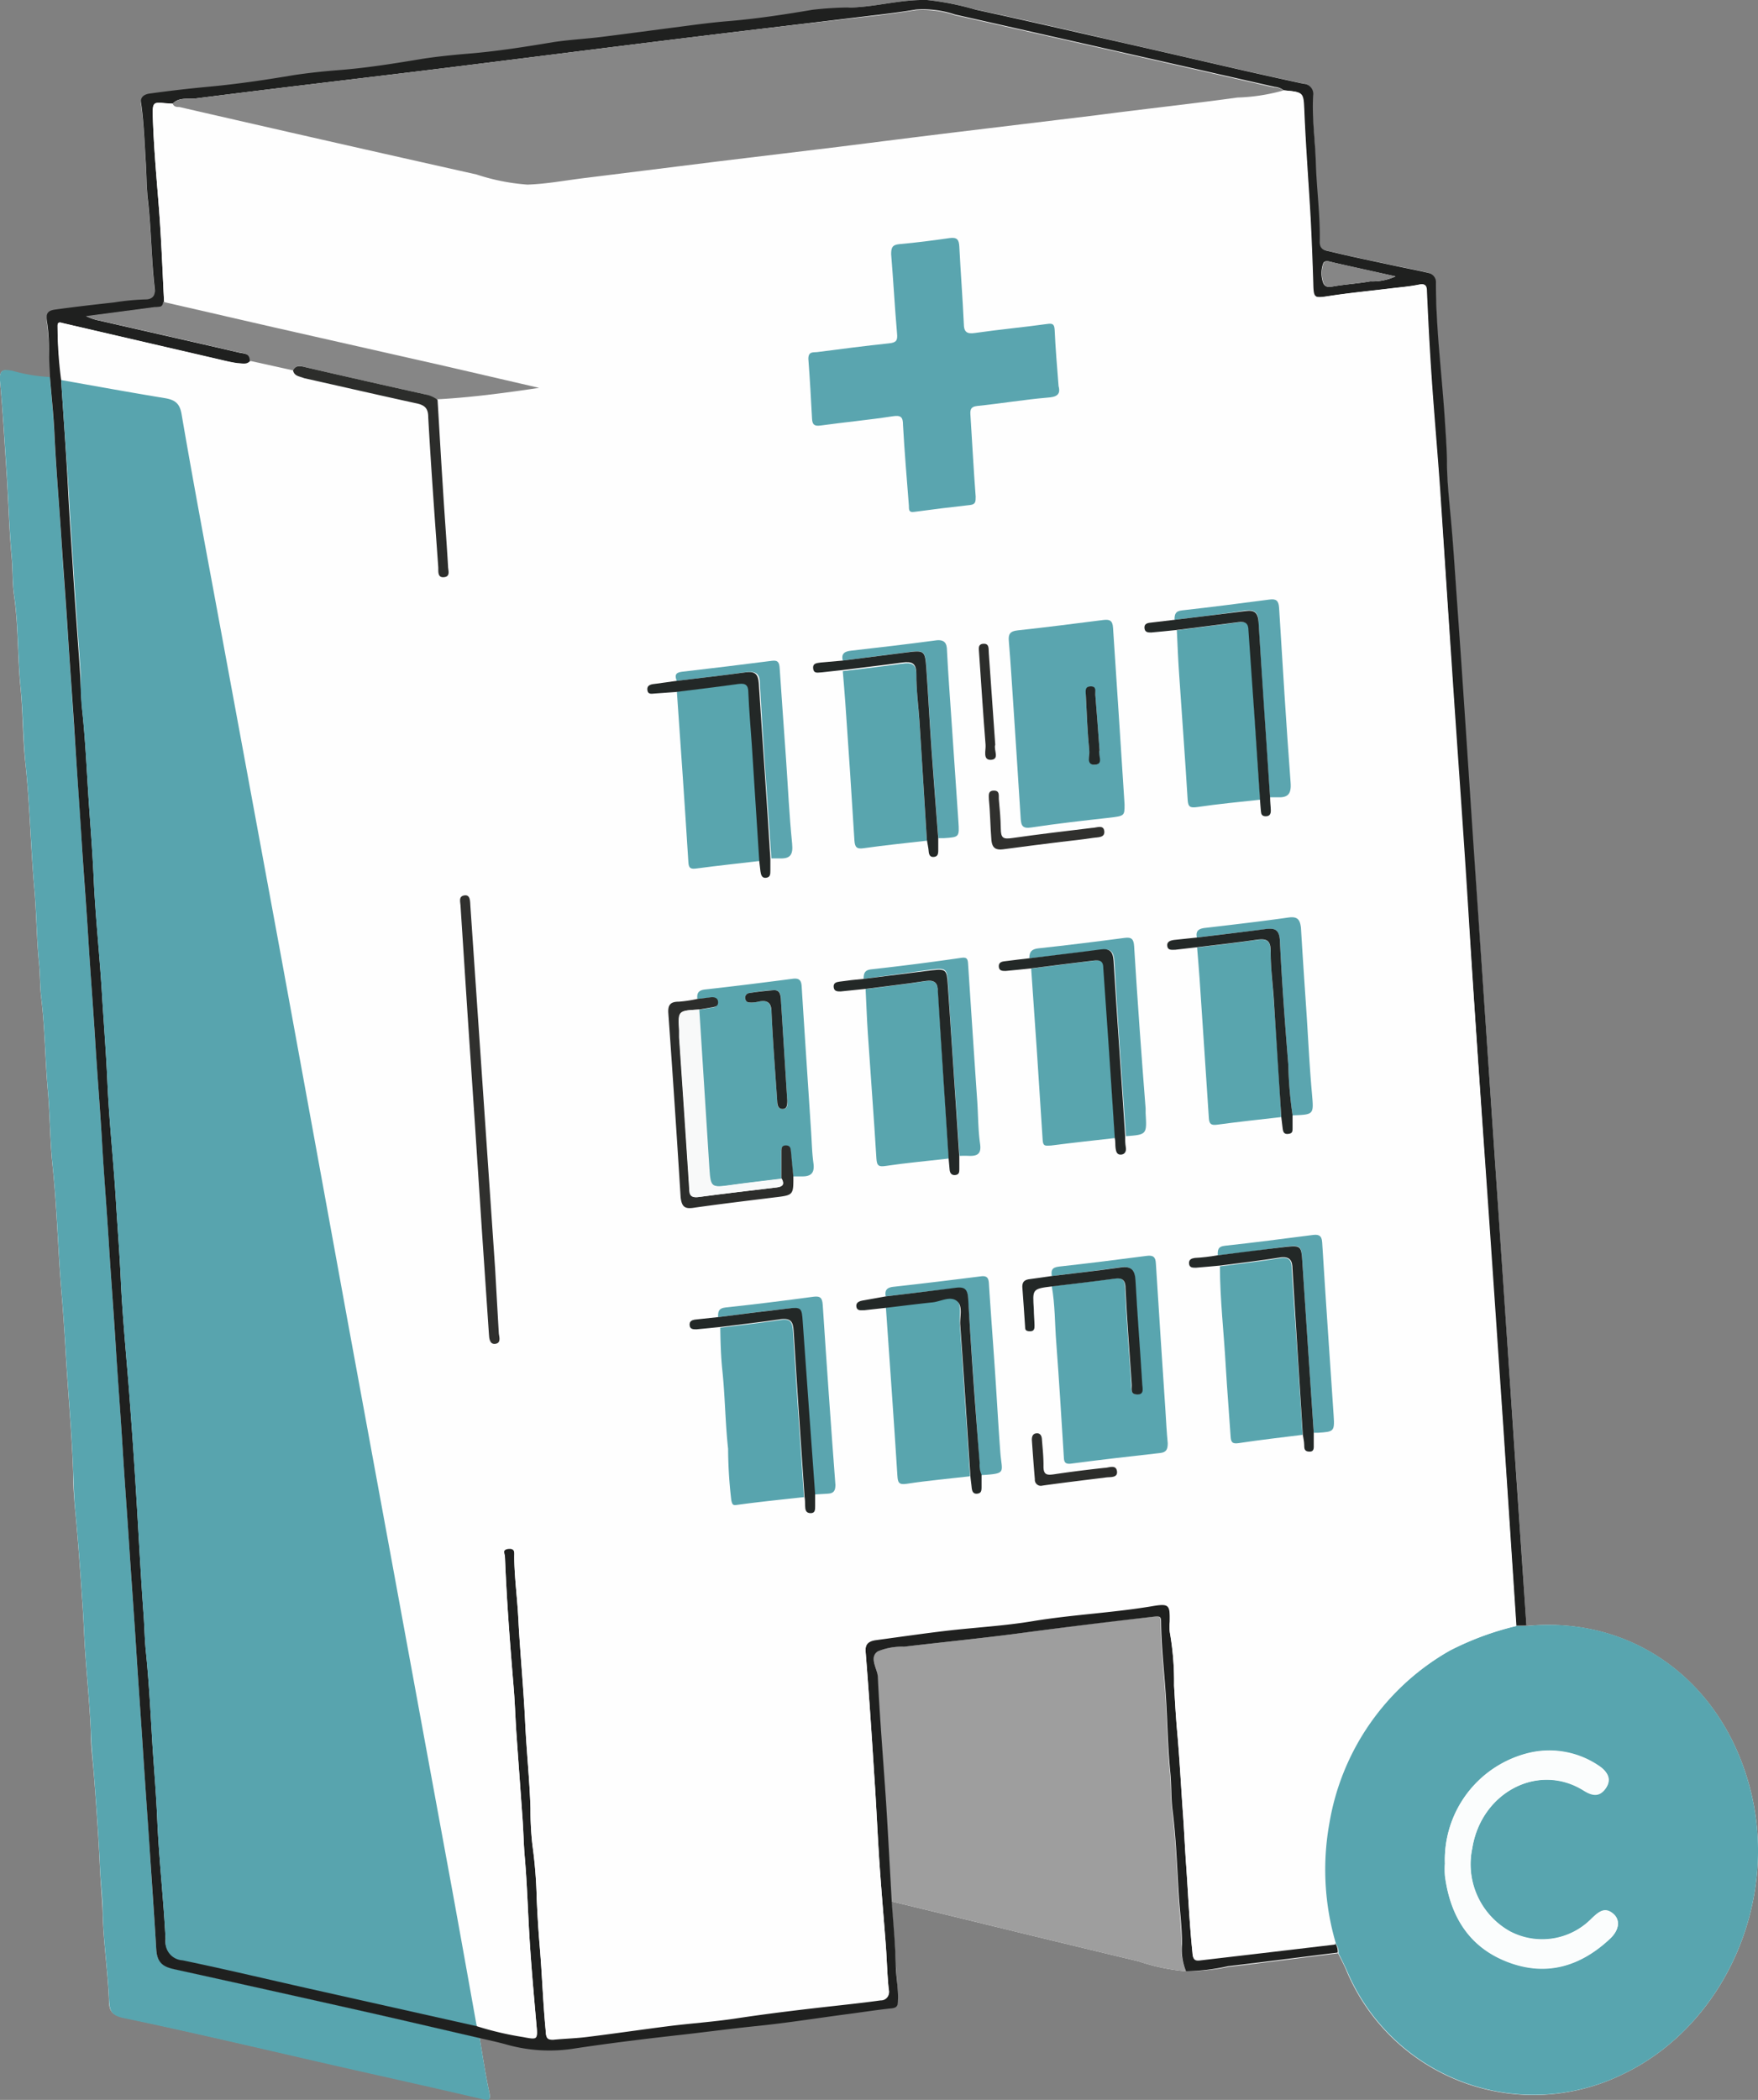 <svg xmlns="http://www.w3.org/2000/svg" viewBox="0 0 152.67 182.34"><rect x="0" y="0" width="152.67" height="182.34" fill="#808080" stroke="none"/><defs><style>.cls-1{fill:#fefefe;}.cls-2{fill:#58a5af;}.cls-3{fill:#9e9e9e;}.cls-4{fill:#1f201f;}.cls-5{fill:#fbfdfd;}.cls-6{fill:#58a4ae;}.cls-7{fill:#868686;}.cls-8{fill:#5aa5af;}.cls-9{fill:#59a5af;}.cls-10{fill:#59a5ae;}.cls-11{fill:#30302e;}.cls-12{fill:#5ba5af;}.cls-13{fill:#2c2d2b;}.cls-14{fill:#232827;}.cls-15{fill:#f8f9f9;}</style></defs><g id="HOME"><path class="cls-1" d="M77.41,165.1c7.16,1.74,14.32,3.5,21.48,5.21a17.46,17.46,0,0,0,4.12.86,18.15,18.15,0,0,0,3.67-.38c3.17-.37,6.35-.79,9.52-1.18.26.52.52,1,.76,1.58a17.61,17.61,0,0,0,23.91,8.95c8.85-4.19,13.69-15,11.11-24.85-2.44-9.36-10.26-15-19.42-14.1q-.69-10.26-1.39-20.52-.72-10.56-1.43-21.12Q128.9,87,128,74.5c-.5-7.4-1-14.8-1.5-22.2-.19-2.68-.35-5.35-.61-8-.13-1.41-.24-2.85-.27-4.28,0-1.26-.12-2.53-.2-3.8-.16-2.32-.4-4.64-.57-7-.11-1.56-.15-3.12-.19-4.68a.81.81,0,0,0-.65-.86c-1-.25-2.07-.44-3.1-.66-1.81-.39-3.63-.76-5.43-1.2-.35-.09-.92-.1-.91-.81,0-2.31-.27-4.6-.34-6.9,0-2-.35-3.9-.23-5.86a.88.88,0,0,0-.84-1c-1.65-.35-3.3-.72-4.94-1.09-3.55-.81-7.09-1.64-10.64-2.44-4.29-1-8.58-2-12.89-2.9A24.25,24.25,0,0,0,80.51,0c-2.22-.06-4.36.58-6.57.65A29.87,29.87,0,0,0,70.56,1c-2.49.38-5,.76-7.49,1-1.29.11-2.57.28-3.86.45-2.33.3-4.67.62-7,.91-1.39.17-2.78.24-4.16.45-2.46.36-4.91.75-7.39,1-1.3.11-2.59.24-3.87.43-2.46.36-4.91.76-7.39,1-1.29.1-2.59.24-3.87.43-2.42.37-4.85.73-7.29,1q-2.61.24-5.22.6c-.35.05-.86.2-.77.81.25,1.77.31,3.56.42,5.35.06,1.07.06,2.16.19,3.22.28,2.53.29,5.07.58,7.59.08.7-.34.93-.8.91a20.68,20.68,0,0,0-2.72.25c-1.74.19-3.47.39-5.2.63-.51.07-.76.25-.65,1,.22,1.61.19,3.25.27,4.88a14.52,14.52,0,0,1-3.27-.55C.33,32-.07,32.1,0,33.06c.25,2.76.41,5.53.59,8.29.15,2.37.21,4.75.43,7.12.09,1.08.05,2.16.2,3.22.38,2.66.3,5.35.56,8,.21,2.16.19,4.36.42,6.52.39,3.6.45,7.22.77,10.83.2,2.2.2,4.42.42,6.62.1,1,.07,2,.19,3,.33,2.66.33,5.34.57,8,.2,2.2.18,4.43.42,6.62.38,3.61.46,7.23.76,10.83.15,1.75.27,3.5.37,5.25.2,3.49.53,7,.65,10.46,0,1.14.08,2.29.19,3.42.24,2.52.42,5.06.59,7.59.09,1.17.14,2.34.2,3.52.15,2.73.46,5.45.56,8.18,0,1.17.17,2.34.26,3.51.21,2.73.41,5.46.53,8.2.06,1.34.2,2.66.24,4,.07,2.44.43,4.86.54,7.3,0,1,.15,1.41,1.29,1.65,6.46,1.37,12.88,2.89,19.32,4.35,3.93.89,7.86,1.76,11.78,2.68.68.16.78.1.63-.6-.34-1.57-.57-3.16-.84-4.73.74.17,1.49.33,2.23.53a13.72,13.72,0,0,0,5.74.42c3-.46,6-.83,9-1.17,2.39-.26,4.76-.62,7.16-.83s5.07-.63,7.61-1c1.35-.17,2.69-.39,4.05-.53.49,0,.53-.26.55-.68,0-1.08-.16-2.14-.19-3.2C77.71,168.7,77.54,166.9,77.41,165.1Z"/><path class="cls-2" d="M132.56,141.19c9.16-.93,17,4.74,19.42,14.1,2.58,9.85-2.26,20.66-11.11,24.85A17.61,17.61,0,0,1,117,171.19c-.24-.54-.5-1.06-.76-1.58a1.23,1.23,0,0,0-.21-.79,22.66,22.66,0,0,1-.58-10.51,21.28,21.28,0,0,1,10.49-15,25.51,25.51,0,0,1,5.79-2.14Zm-7.08,20.63a7.77,7.77,0,0,0,0,1.08c.46,3.48,2.08,6.18,5.44,7.47s6.32.39,8.88-2c.8-.74.92-1.59.34-2.13-.79-.72-1.35-.17-1.93.37a6,6,0,0,1-7.08,1.12,6.68,6.68,0,0,1-3.28-7.22c.78-4.89,5.77-7.5,9.71-5,.73.45,1.35.55,1.88-.21s.25-1.38-.55-1.92a7.65,7.65,0,0,0-6.12-1.15A9.55,9.55,0,0,0,125.48,161.82Z"/><path class="cls-2" d="M41.65,176.94c.27,1.57.5,3.16.84,4.73.15.7,0,.76-.63.6-3.92-.92-7.85-1.79-11.78-2.68-6.44-1.46-12.86-3-19.32-4.35-1.14-.24-1.25-.67-1.29-1.65-.11-2.44-.47-4.86-.54-7.3,0-1.34-.18-2.66-.24-4-.12-2.74-.32-5.47-.53-8.2-.09-1.17-.22-2.34-.26-3.51-.1-2.73-.41-5.45-.56-8.18-.06-1.18-.11-2.35-.2-3.52-.17-2.53-.35-5.07-.59-7.59-.11-1.13-.15-2.28-.19-3.42-.12-3.49-.45-7-.65-10.46-.1-1.75-.22-3.5-.37-5.25-.3-3.6-.38-7.22-.76-10.83-.24-2.19-.22-4.42-.42-6.62-.24-2.66-.24-5.34-.57-8-.12-1-.09-2-.19-3-.22-2.2-.22-4.42-.42-6.62-.32-3.61-.38-7.23-.77-10.83C2,64.07,2,61.87,1.79,59.71c-.26-2.67-.18-5.36-.56-8-.15-1.06-.11-2.14-.2-3.22C.81,46.1.75,43.72.6,41.35.42,38.59.26,35.82,0,33.06c-.08-1,.32-1,1.06-.87a14.52,14.52,0,0,0,3.27.55c.13,1.65.32,3.29.39,4.94.14,2.93.4,5.84.58,8.77s.42,5.84.6,8.76.4,5.84.59,8.76.42,5.91.59,8.87.41,5.77.59,8.66.41,5.91.6,8.86.41,5.85.59,8.77.41,5.84.59,8.76.4,5.85.59,8.77.41,5.84.59,8.76.41,5.84.59,8.77.42,5.9.6,8.86.4,5.77.58,8.66.42,5.91.6,8.87.4,5.77.57,8.66c.07,1.16.59,1.51,1.54,1.72q8.05,1.77,16.1,3.58C34.7,175.32,38.17,176.14,41.65,176.94Z"/><path class="cls-3" d="M103,171.17a17.46,17.46,0,0,1-4.12-.86c-7.16-1.71-14.32-3.47-21.48-5.21-.16-2.87-.31-5.74-.49-8.61-.24-3.64-.55-7.29-.72-10.94,0-.72-.72-1.66,0-2.16a5.44,5.44,0,0,1,2.27-.4c3.47-.41,7-.75,10.43-1.22,3.75-.5,7.52-1,11.28-1.39.54-.06.61,0,.62.46,0,1.89.22,3.77.36,5.65.19,2.47.2,4.95.44,7.41.11,1.07.06,2.16.19,3.22.32,2.52.4,5,.56,7.58.09,1.36.25,2.72.27,4.1A5,5,0,0,0,103,171.17Z"/><path class="cls-4" d="M103,171.17a5,5,0,0,1-.35-2.37c0-1.38-.18-2.74-.27-4.1-.16-2.53-.24-5.06-.56-7.58-.13-1.06-.08-2.15-.19-3.22-.24-2.46-.25-4.94-.44-7.41-.14-1.88-.34-3.76-.36-5.65,0-.45-.08-.52-.62-.46-3.76.43-7.53.89-11.28,1.39-3.47.47-7,.81-10.43,1.22a5.44,5.44,0,0,0-2.27.4c-.76.5-.08,1.44,0,2.16.17,3.65.48,7.3.72,10.94.18,2.87.33,5.74.49,8.61.13,1.8.3,3.6.35,5.41,0,1.06.24,2.12.19,3.2,0,.42-.06.63-.55.68-1.36.14-2.7.36-4.05.53-2.54.34-5.07.74-7.61,1s-4.77.57-7.16.83c-3,.34-6,.71-9,1.17a13.72,13.72,0,0,1-5.74-.42c-.74-.2-1.49-.36-2.23-.53-3.48-.8-6.95-1.62-10.43-2.4q-8-1.8-16.1-3.58c-.95-.21-1.47-.56-1.54-1.72-.17-2.89-.38-5.77-.57-8.66s-.41-5.91-.6-8.87-.4-5.77-.58-8.66-.41-5.91-.6-8.86-.41-5.85-.59-8.77-.41-5.84-.59-8.76-.41-5.84-.59-8.77-.42-5.84-.59-8.76-.41-5.84-.59-8.77-.42-5.9-.6-8.86-.41-5.77-.59-8.66S6.68,66.93,6.5,64s-.41-5.84-.59-8.76-.41-5.84-.6-8.76-.44-5.84-.58-8.77c-.07-1.65-.26-3.29-.39-4.94s0-3.27-.27-4.88c-.11-.73.14-.91.65-1,1.73-.24,3.46-.44,5.2-.63A20.68,20.68,0,0,1,12.64,26c.46,0,.88-.21.8-.91-.29-2.52-.3-5.06-.58-7.59-.13-1.06-.13-2.15-.19-3.22-.11-1.79-.17-3.58-.42-5.35-.09-.61.42-.76.77-.81q2.61-.36,5.22-.6c2.44-.23,4.87-.59,7.29-1,1.28-.19,2.58-.33,3.87-.43,2.48-.19,4.93-.59,7.39-1,1.28-.19,2.57-.32,3.87-.43,2.48-.2,4.93-.59,7.39-1,1.38-.21,2.77-.28,4.16-.45,2.33-.29,4.67-.61,7-.91,1.29-.17,2.57-.34,3.86-.45,2.52-.2,5-.58,7.49-1A29.87,29.87,0,0,1,73.94.65C76.15.58,78.29-.06,80.51,0a24.25,24.25,0,0,1,4.22.84c4.31.93,8.6,1.92,12.89,2.9,3.55.8,7.09,1.63,10.64,2.44,1.64.37,3.29.74,4.94,1.09a.88.88,0,0,1,.84,1c-.12,2,.18,3.9.23,5.86.07,2.3.39,4.59.34,6.9,0,.71.56.72.91.81,1.8.44,3.62.81,5.43,1.2,1,.22,2.07.41,3.1.66a.81.81,0,0,1,.65.86c0,1.56.08,3.12.19,4.68.17,2.32.41,4.64.57,7,.08,1.27.18,2.54.2,3.8,0,1.43.14,2.87.27,4.28.26,2.67.42,5.34.61,8,.53,7.4,1,14.8,1.5,22.2q.86,12.52,1.7,25,.72,10.56,1.43,21.12.69,10.26,1.39,20.52h-.87q-.57-8.64-1.14-17.29c-.5-7.39-1-14.79-1.52-22.19S128,87,127.55,79.63s-1-14.67-1.48-22c-.34-5-.67-10.07-1-15.1-.23-3.31-.53-6.61-.75-9.92-.17-2.44-.29-4.89-.4-7.33,0-.54-.19-.66-.71-.55-.79.16-1.6.22-2.41.32-1.8.22-3.61.39-5.41.67-1.25.19-1.31.17-1.34-1.11-.06-1.89-.13-3.78-.23-5.68-.17-3-.41-6.11-.54-9.17-.08-1.75,0-1.75-1.79-1.91a1.45,1.45,0,0,0-.81-.31Q96.8,4.39,82.93,1.26a8.66,8.66,0,0,0-3.4-.43c-1.29.22-2.59.38-3.89.53-5.67.69-11.34,1.35-17,2.05-7.17.88-14.32,1.8-21.48,2.68C30.45,6.91,23.74,7.69,17,8.55c-.68.08-1.46-.13-2,.45l-.49,0c-1.23-.13-1.28-.13-1.24,1.12.08,2.65.33,5.3.53,7.94s.31,5.45.45,8.18c0,.51-.42.41-.71.45l-6,.79a4.59,4.59,0,0,0,1.14.37c4,.92,8.07,1.83,12.1,2.77.41.09,1,.06,1,.74-.31.37-.73.25-1.1.2-.66-.09-1.3-.26-1.95-.41L5.44,28.06C5.22,28,5,27.91,5,28.29A35,35,0,0,0,5.31,33c.21,3.3.46,6.6.62,9.9.12,2.38.3,4.75.44,7.13.17,2.8.4,5.6.58,8.4.07,1.11.09,2.22.2,3.32.28,2.67.39,5.34.57,8,.15,2.18.32,4.36.42,6.54.15,3.42.54,6.83.73,10.25.15,2.41.34,4.82.45,7.24.15,3.51.54,7,.75,10.53.14,2.35.33,4.7.43,7,.16,3.35.5,6.69.75,10,.21,2.77.4,5.53.57,8.3.22,3.52.39,7,.65,10.56.08,1.11.09,2.22.21,3.32.27,2.67.4,5.34.56,8,.14,2.18.33,4.36.42,6.55.15,3.45.55,6.89.72,10.34a1.57,1.57,0,0,0,1.47,1.75c3.65.76,7.27,1.62,10.91,2.44l14.64,3.28a27.13,27.13,0,0,0,4,.94c1.32.25,1.3.25,1.18-1.08-.2-2.3-.41-4.6-.56-6.9-.17-2.54-.23-5.09-.45-7.62-.09-1-.11-2.08-.18-3.13-.18-2.56-.37-5.12-.55-7.68-.09-1.37-.13-2.74-.25-4.11-.31-3.7-.59-7.4-.74-11.11,0-.26-.28-.69.31-.75s.5.4.5.72c0,1.78.26,3.55.35,5.32.16,3.05.46,6.09.6,9.13.12,2.47.38,4.92.46,7.39a26.45,26.45,0,0,0,.17,3.21,40.11,40.11,0,0,1,.37,4.64c.06,1.33.14,2.67.25,4,.22,2.52.29,5,.54,7.55,0,.5.1.71.63.66,1-.1,2-.12,3-.25,2.36-.29,4.72-.64,7.09-.94,1.92-.24,3.86-.37,5.78-.66,3-.46,6.07-.82,9.12-1.15,1.16-.13,2.31-.26,3.46-.42a.7.7,0,0,0,.7-.89c-.13-1.27-.16-2.54-.25-3.81-.18-2.37-.39-4.73-.55-7.1s-.27-4.95-.44-7.43c-.23-3.63-.47-7.27-.76-10.9-.07-.77.23-1.06.89-1.15,2-.27,4-.56,6-.8,2.54-.3,5.11-.43,7.62-.85,3.45-.57,6.94-.72,10.38-1.3,1.48-.26,1.57-.08,1.52,1.41a3.24,3.24,0,0,0,0,.88,25,25,0,0,1,.37,4.65c.08,1.32.15,2.67.27,4,.22,2.45.34,4.91.52,7.36.1,1.46.16,2.93.27,4.38.17,2.49.28,5,.54,7.46,0,.53.18.68.66.62l6.07-.71,5.67-.67a1.23,1.23,0,0,1,.21.79c-3.17.39-6.35.81-9.52,1.18A18.15,18.15,0,0,1,103,171.17ZM121.19,24c-1.89-.42-3.62-.79-5.34-1.19-.35-.08-.83-.28-.95.09a2.56,2.56,0,0,0,0,1.64c.18.48.6.37.92.32,1.05-.18,2.13-.24,3.17-.43A4.77,4.77,0,0,0,121.19,24Z"/><path class="cls-1" d="M14.25,26.21c-.14-2.73-.23-5.46-.45-8.18s-.45-5.29-.53-7.94c0-1.25,0-1.25,1.24-1.12L15,9c.1.28.36.24.57.29q12.9,2.94,25.81,5.86A18.24,18.24,0,0,0,45.8,16c1.63-.05,3.25-.36,4.88-.56L62.49,14l10.24-1.25c3.48-.43,7-.88,10.43-1.3l12-1.45c4.1-.5,8.2-1,12.29-1.54a16.59,16.59,0,0,0,4-.62c1.77.16,1.71.16,1.79,1.91.13,3.06.37,6.12.54,9.17.1,1.9.17,3.79.23,5.68,0,1.28.09,1.3,1.34,1.11,1.8-.28,3.61-.45,5.41-.67.81-.1,1.62-.16,2.41-.32.52-.11.68,0,.71.55.11,2.44.23,4.89.4,7.33.22,3.31.52,6.61.75,9.92.35,5,.68,10.07,1,15.1q.74,11,1.48,22T129,101.72c.5,7.4,1,14.8,1.52,22.19q.58,8.66,1.14,17.29a25.51,25.51,0,0,0-5.79,2.14,21.28,21.28,0,0,0-10.49,15,22.66,22.66,0,0,0,.58,10.51l-5.67.67-6.07.71c-.48.06-.61-.09-.66-.62-.26-2.48-.37-5-.54-7.46-.11-1.45-.17-2.92-.27-4.38-.18-2.45-.3-4.91-.52-7.36-.12-1.31-.19-2.66-.27-4a25,25,0,0,0-.37-4.65,3.24,3.24,0,0,1,0-.88c0-1.49,0-1.67-1.52-1.41-3.44.58-6.93.73-10.38,1.3-2.51.42-5.08.55-7.62.85-2,.24-4,.53-6,.8-.66.09-1,.38-.89,1.15.29,3.63.53,7.27.76,10.9.17,2.48.27,5,.44,7.43s.37,4.73.55,7.1c.09,1.27.12,2.54.25,3.81a.7.7,0,0,1-.7.89c-1.15.16-2.3.29-3.46.42-3,.33-6.09.69-9.12,1.15-1.92.29-3.86.42-5.78.66-2.37.3-4.73.65-7.09.94-1,.13-2,.15-3,.25-.53,0-.58-.16-.63-.66-.25-2.51-.32-5-.54-7.55-.11-1.32-.19-2.66-.25-4a40.11,40.11,0,0,0-.37-4.64,26.45,26.45,0,0,1-.17-3.21c-.08-2.47-.34-4.92-.46-7.39-.14-3-.44-6.08-.6-9.13-.09-1.77-.33-3.54-.35-5.32,0-.32.11-.78-.5-.72s-.32.49-.31.75c.15,3.71.43,7.41.74,11.11.12,1.37.16,2.74.25,4.11.18,2.56.37,5.12.55,7.68.07,1,.09,2.09.18,3.13.22,2.53.28,5.08.45,7.62.15,2.3.36,4.6.56,6.9.12,1.33.14,1.33-1.18,1.08a27.13,27.13,0,0,1-4-.94c-.71-4-1.41-7.93-2.14-11.89q-2.41-13.26-4.87-26.5-2.1-11.37-4.18-22.73Q27.3,98.91,24.4,83,21.69,68.19,19,53.41c-1.08-5.84-2.16-11.67-3.18-17.52-.17-.93-.62-1.2-1.45-1.34-3-.49-6-1-9-1.57A35,35,0,0,1,5,28.29c0-.38.26-.29.48-.23l13.2,3.06c.65.15,1.29.32,1.95.41.37,0,.79.17,1.1-.2l3.76.83c.1.51.51.51.9.6,3.26.73,6.51,1.48,9.77,2.19.72.16,1,.44,1,1.22.24,4.35.56,8.69.87,13,0,.33-.12.93.5.87s.37-.6.35-.95c-.14-2.32-.32-4.64-.46-7-.16-2.48-.3-5-.45-7.45,2.92-.19,5.81-.57,9-1l-8.25-1.91L23.77,28.4Zm62.67,86.36-1.94.25c-.32.05-.71.08-.65.54s.39.35.69.32l1.91-.21c.34,4.87.69,9.75,1,14.63,0,.6.09.86.83.74,1.82-.28,3.65-.44,5.48-.65,0,.29.07.57.1.86s.08.6.48.56.38-.36.38-.65,0-.64,0-1c2.26-.1,1.78-.16,1.65-2-.18-2.32-.3-4.64-.46-7-.17-2.55-.37-5.1-.53-7.65,0-.51-.2-.68-.72-.61-2.53.32-5.07.63-7.61.91C77,111.81,76.82,112.06,76.92,112.57Zm27-31.16-1.93.26c-.33,0-.71.07-.65.53s.4.36.69.33l1.91-.22c.07.88.15,1.76.21,2.64.27,4.06.55,8.11.81,12.16,0,.52.18.66.72.59,1.85-.25,3.71-.45,5.56-.66l.12,1c0,.28.14.51.48.47s.4-.26.38-.56,0-.71,0-1.06c1.9-.07,1.84-.06,1.68-1.95-.22-2.41-.34-4.84-.49-7.26s-.32-4.71-.46-7.06c0-.72-.29-1-1.08-.91-2.4.34-4.81.62-7.22.9C104.14,80.63,103.81,80.8,103.94,81.41ZM105.75,109c-.69.08-1.37.16-2,.26-.27,0-.54.14-.5.49s.31.38.59.36c.71-.05,1.43-.13,2.15-.19,0,2.91.35,5.8.51,8.71.12,2,.29,4,.42,6.06,0,.48.13.67.71.58,1.84-.28,3.69-.49,5.54-.72,0,.28.1.57.12.86s0,.61.43.62.4-.33.4-.62v-1l.39,0c1.39-.09,1.43-.1,1.34-1.46-.32-5-.67-10.06-1-15.09,0-.63-.35-.68-.83-.62-2.53.32-5.07.66-7.6.93C105.78,108.28,105.72,108.58,105.75,109ZM81.48,72.79H82c1.33-.09,1.34-.09,1.25-1.45q-.3-4.45-.61-8.93c-.13-2-.28-3.92-.38-5.88,0-.68-.21-1-1-.91-2.44.33-4.88.61-7.33.89-.53.06-.88.23-.72.86l-1.93.24c-.33,0-.71.06-.64.53s.45.35.76.32l1.81-.2c.07.91.16,1.82.22,2.74q.41,6,.79,11.95c0,.59.19.78.83.68,1.82-.26,3.64-.44,5.46-.65.06.32.13.63.16,1s.09.52.44.49.41-.26.39-.56S81.48,73.15,81.48,72.79Zm20.53-19-2.05.26c-.27,0-.53.15-.5.48s.32.39.59.37c.72-.06,1.43-.14,2.15-.21.06,1.28.11,2.56.2,3.83.24,3.63.52,7.26.74,10.9,0,.64.22.71.83.63,1.81-.27,3.64-.44,5.47-.64,0,.32,0,.65.08,1s.15.45.42.45.45-.23.44-.53,0-.71-.06-1.07c.2,0,.4,0,.59,0,.92,0,1.28-.22,1.2-1.27-.4-5.06-.71-10.12-1-15.18,0-.61-.24-.8-.83-.72-2.53.33-5.06.66-7.6.94C102.07,53.06,102,53.36,102,53.82Zm-31.27,76,1.18-.07c.48,0,.66-.26.63-.76q-.58-7.81-1.1-15.61c0-.61-.19-.81-.81-.73-2.53.34-5.07.66-7.62.93-.61.07-.63.41-.66.84l-2,.25c-.29,0-.52.18-.5.49s.31.39.59.36c.71-.06,1.42-.14,2.12-.21,0,1.23.05,2.46.18,3.7.24,2.26.25,4.55.5,6.81a39.47,39.47,0,0,0,.28,4.48c.1.45.18.44.6.38,1.9-.26,3.8-.45,5.71-.66,0,.26,0,.53.05.79s.06.62.46.62.4-.34.41-.63S70.74,130.1,70.74,129.77ZM75,85c-.68.08-1.36.16-2,.26-.28,0-.53.16-.5.48s.32.39.6.37l2.14-.21c.07,1.31.11,2.62.2,3.92.24,3.6.52,7.2.74,10.8,0,.63.21.73.82.64,1.82-.27,3.65-.43,5.47-.64,0,.33,0,.65.09,1s.19.49.52.44.32-.28.32-.52l0-1.07a8.65,8.65,0,0,1,.88,0c.75,0,1-.25.9-1.07-.17-1.2-.16-2.42-.24-3.63q-.41-6-.8-12c0-.43-.13-.56-.58-.5-2.61.34-5.21.67-7.82,1C75.06,84.21,75,84.5,75,85ZM97.74,98.65c1.82-.13,1.82-.13,1.71-2,0-.13,0-.26,0-.39-.32-4.71-.66-9.41-1-14.12,0-.6-.22-.79-.82-.71-2.5.33-5,.64-7.51.91-.59.07-.8.32-.77.86-.68.08-1.35.16-2,.26-.28,0-.53.17-.5.48s.32.39.59.36c.71-.06,1.42-.14,2.12-.21q.49,7.45,1,14.92c0,.58.32.5.72.45,1.85-.24,3.71-.44,5.57-.65,0,.29,0,.59.07.88s.14.57.45.56.47-.28.44-.63S97.76,99,97.74,98.65Zm-39-39.53-1.85.25c-.36,0-.82,0-.75.54s.46.34.78.3L58.81,60c.32,4.94.66,9.88,1,14.82,0,.55.21.62.73.55,1.85-.25,3.71-.44,5.56-.65,0,.28.06.57.1.85s.09.62.49.56.4-.34.37-.66,0-.64,0-1c.23,0,.46,0,.69,0,.93,0,1.21-.32,1.11-1.29-.25-2.45-.36-4.91-.53-7.36-.18-2.62-.38-5.24-.55-7.85,0-.47-.12-.74-.68-.66q-3.9.49-7.81.95C58.62,58.4,58.6,58.68,58.77,59.12Zm1.79,27.62A11.59,11.59,0,0,1,58.9,87c-.72,0-1,.29-.91,1q.57,8,1.07,16c0,.78.33,1,1.1.9,2.34-.33,4.69-.61,7-.9,1.65-.2,1.65-.19,1.69-1.79.23,0,.46,0,.69,0,.8,0,1.2-.26,1.07-1.16s-.14-1.9-.21-2.85c-.27-4.16-.55-8.31-.81-12.47,0-.56-.22-.75-.78-.68-2.54.33-5.08.65-7.62.93C60.64,86,60.51,86.25,60.56,86.74ZM91.34,110.8c-.65.09-1.3.18-2,.25-.41,0-.68.19-.65.66.09,1.14.16,2.29.24,3.43,0,.26.13.44.41.44s.41-.25.41-.53c0-.46,0-.92-.06-1.37-.1-1.72-.1-1.72,1.6-2,.29,1.62.26,3.27.39,4.9.25,3.27.44,6.55.65,9.82,0,.41,0,.77.65.68,2.57-.34,5.14-.63,7.72-.92.54-.06.71-.32.66-.85-.09-.94-.14-1.89-.2-2.84-.28-4.26-.57-8.51-.83-12.77,0-.57-.24-.73-.79-.66-2.53.33-5.07.65-7.61.93C91.39,110.05,91.27,110.31,91.34,110.8Zm.59-77.27c-.13-1.7-.27-3.27-.36-4.84,0-.46-.12-.61-.64-.53-2.08.29-4.17.48-6.25.78-.74.11-1-.06-1-.82-.1-2.23-.28-4.45-.39-6.68,0-.59-.19-.82-.82-.74-1.46.21-2.92.4-4.39.53-.61.06-.75.3-.71.87.19,2.29.31,4.58.51,6.87.06.6,0,.8-.66.87-2.09.22-4.17.49-6.25.76-.35,0-.84-.09-.79.59.13,1.73.23,3.47.32,5.2,0,.52.2.66.74.59,2.08-.29,4.17-.48,6.24-.8.75-.12.88.07.92.76.13,2.32.33,4.64.51,7,0,.28-.06.61.45.54,1.62-.22,3.25-.42,4.88-.6.51-.06.5-.3.47-.73-.18-2.32-.3-4.65-.45-7,0-.45-.06-.8.59-.87,2-.21,4-.55,6.06-.72C91.73,34.48,92.14,34.29,91.93,33.53Zm5.73,36.32c-.35-5.32-.69-10.33-1-15.33,0-.66-.33-.75-.88-.68-2.47.31-4.94.63-7.42.9-.63.07-.81.31-.75.93.16,1.89.27,3.79.4,5.69.21,3.24.43,6.47.63,9.71,0,.65.18.9.94.78,2.24-.34,4.49-.59,6.73-.84C97.69,70.86,97.69,70.89,97.66,69.85Zm-54.34,46c-.11-1.86-.21-3.73-.33-5.59q-1.07-15.75-2.15-31.5c0-.39.13-1-.53-.94s-.34.59-.32,1q.63,9.57,1.27,19.14.59,9,1.2,18c0,.36,0,.92.55.84S43.38,116.17,43.32,115.81ZM85.88,69.46c.08,1.18.16,2.35.22,3.53,0,.64.35.84,1,.76,1.69-.23,3.38-.44,5.07-.65.91-.11,1.82-.2,2.73-.34.4-.07,1.1.1,1-.59s-.68-.32-1.07-.28c-2.31.28-4.62.55-6.92.88-.76.11-1-.13-1-.83s-.09-1.7-.17-2.55c0-.31,0-.75-.44-.74S85.86,69.11,85.88,69.46ZM90.52,129c1.85-.23,3.71-.45,5.55-.71.37,0,1,.1.93-.55s-.72-.32-1.09-.28c-1.47.16-2.93.34-4.39.56-.6.08-.9,0-.9-.72s-.08-1.56-.14-2.35c0-.27-.11-.53-.47-.49s-.42.28-.4.57c.08,1.14.16,2.28.26,3.42A.52.52,0,0,0,90.52,129Zm-4.09-64.3c-.19-2.69-.37-5.33-.56-8,0-.34.06-.83-.47-.8s-.39.52-.37.85c.18,2.64.35,5.29.56,7.92,0,.47-.26,1.32.43,1.31C86.87,66,86.26,65.09,86.43,64.67Z"/><path class="cls-5" d="M125.48,161.82a9.55,9.55,0,0,1,7.3-9.62,7.65,7.65,0,0,1,6.12,1.15c.8.54,1,1.27.55,1.92s-1.15.66-1.88.21c-3.94-2.48-8.93.13-9.71,5a6.68,6.68,0,0,0,3.28,7.22,6,6,0,0,0,7.08-1.12c.58-.54,1.14-1.09,1.93-.37.58.54.46,1.39-.34,2.13-2.56,2.4-5.54,3.28-8.88,2s-5-4-5.44-7.47A7.77,7.77,0,0,1,125.48,161.82Z"/><path class="cls-6" d="M5.31,33c3,.53,6,1.08,9,1.57.83.14,1.28.41,1.45,1.34,1,5.85,2.1,11.68,3.18,17.52Q21.67,68.2,24.4,83q2.91,15.9,5.81,31.82,2.09,11.37,4.18,22.73,2.43,13.24,4.87,26.5c.73,4,1.43,7.93,2.14,11.89l-14.64-3.28c-3.64-.82-7.26-1.68-10.91-2.44a1.57,1.57,0,0,1-1.47-1.75c-.17-3.45-.57-6.89-.72-10.34-.09-2.19-.28-4.37-.42-6.55-.16-2.67-.29-5.34-.56-8-.12-1.1-.13-2.21-.21-3.32-.26-3.52-.43-7-.65-10.56-.17-2.77-.36-5.53-.57-8.3-.25-3.35-.59-6.69-.75-10-.1-2.35-.29-4.7-.43-7-.21-3.51-.6-7-.75-10.53-.11-2.42-.3-4.83-.45-7.24-.19-3.42-.58-6.83-.73-10.25-.1-2.18-.27-4.36-.42-6.54-.18-2.67-.29-5.34-.57-8C7,60.63,7,59.52,7,58.41c-.18-2.8-.41-5.6-.58-8.4-.14-2.38-.32-4.75-.44-7.13C5.77,39.58,5.52,36.28,5.31,33Z"/><path class="cls-7" d="M111.47,7.85a16.59,16.59,0,0,1-4,.62c-4.09.56-8.19,1-12.29,1.54l-12,1.45c-3.47.42-7,.87-10.43,1.3L62.49,14,50.68,15.47c-1.63.2-3.25.51-4.88.56a18.24,18.24,0,0,1-4.42-.88Q28.47,12.26,15.57,9.29c-.21,0-.47,0-.57-.29.58-.58,1.36-.37,2-.45,6.7-.86,13.41-1.64,20.12-2.46,7.16-.88,14.31-1.8,21.48-2.68,5.66-.7,11.33-1.36,17-2,1.3-.15,2.6-.31,3.89-.53a8.66,8.66,0,0,1,3.4.43q13.88,3.12,27.73,6.28A1.45,1.45,0,0,1,111.47,7.85Z"/><path class="cls-7" d="M25.45,32.16l-3.76-.83c0-.68-.55-.65-1-.74-4-.94-8.07-1.85-12.1-2.77a4.59,4.59,0,0,1-1.14-.37l6-.79c.29,0,.71.06.71-.45l9.52,2.19,14.89,3.37,8.25,1.91c-3.17.47-6.06.85-9,1a2.63,2.63,0,0,0-1-.46q-5.31-1.17-10.61-2.41C26,31.75,25.66,31.76,25.45,32.16Z"/><path class="cls-7" d="M121.19,24a4.77,4.77,0,0,1-2.17.43c-1,.19-2.12.25-3.17.43-.32.05-.74.16-.92-.32a2.56,2.56,0,0,1,0-1.64c.12-.37.6-.17.95-.09C117.57,23.19,119.3,23.56,121.19,24Z"/><path class="cls-8" d="M91.93,33.53c.21.76-.2.95-1,1-2,.17-4,.51-6.06.72-.65.07-.62.42-.59.87.15,2.32.27,4.65.45,7,0,.43,0,.67-.47.73-1.63.18-3.26.38-4.88.6-.51.07-.43-.26-.45-.54-.18-2.33-.38-4.65-.51-7,0-.69-.17-.88-.92-.76-2.07.32-4.16.51-6.24.8-.54.07-.71-.07-.74-.59-.09-1.73-.19-3.47-.32-5.2,0-.68.44-.54.79-.59,2.08-.27,4.16-.54,6.25-.76.62-.07.72-.27.66-.87-.2-2.29-.32-4.58-.51-6.87,0-.57.1-.81.71-.87,1.47-.13,2.93-.32,4.39-.53.63-.08.79.15.82.74.11,2.23.29,4.45.39,6.68,0,.76.28.93,1,.82,2.08-.3,4.17-.49,6.25-.78.52-.08.61.07.64.53C91.66,30.26,91.8,31.83,91.93,33.53Z"/><path class="cls-8" d="M97.66,69.85c0,1,0,1-1.35,1.16-2.24.25-4.49.5-6.73.84-.76.12-.9-.13-.94-.78-.2-3.24-.42-6.47-.63-9.71-.13-1.9-.24-3.8-.4-5.69-.06-.62.12-.86.75-.93,2.48-.27,5-.59,7.42-.9.55-.07.84,0,.88.68C97,59.52,97.31,64.53,97.66,69.85Zm-2.17-4.69c-.12-1.64-.24-3.23-.37-4.83,0-.31,0-.75-.42-.73s-.42.49-.4.82c.08,1.6.14,3.2.3,4.8,0,.41-.18,1.22.49,1.18S95.33,65.56,95.49,65.16Z"/><path class="cls-9" d="M91.34,110.8c-.07-.49,0-.75.64-.82,2.54-.28,5.08-.6,7.61-.93.55-.07.76.09.79.66.26,4.26.55,8.51.83,12.77.06,1,.11,1.9.2,2.84,0,.53-.12.79-.66.85-2.58.29-5.15.58-7.72.92-.65.09-.63-.27-.65-.68-.21-3.27-.4-6.55-.65-9.82-.13-1.63-.1-3.28-.39-4.9,1.79-.21,3.58-.42,5.36-.66.66-.09,1,0,1,.81.13,2.78.35,5.55.54,8.33,0,.37-.06.92.49.91s.45-.6.42-1c-.18-3-.42-5.94-.58-8.91,0-.94-.39-1.26-1.33-1.12C95.3,110.34,93.32,110.56,91.34,110.8Z"/><path class="cls-10" d="M60.56,86.74c-.05-.49.08-.75.66-.82,2.54-.28,5.08-.6,7.62-.93.56-.07.75.12.78.68.26,4.16.54,8.31.81,12.47.07,1,.08,1.91.21,2.85s-.27,1.18-1.07,1.16c-.23,0-.46,0-.69,0L68.67,100c0-.28-.13-.52-.45-.51s-.39.29-.38.56c0,.77,0,1.55,0,2.32-1.5.19-3,.35-4.49.56s-1.71.2-1.82-1.41q-.44-6.92-.88-13.83c.41-.07.83-.13,1.24-.21.24,0,.44-.16.42-.45s-.26-.43-.55-.41Zm7.81,8.84c-.19-3-.37-5.89-.56-8.84,0-.36-.08-.79-.58-.76-.72,0-1.44.14-2.15.25a.4.4,0,0,0-.35.51c.06.29.29.33.53.31a2.88,2.88,0,0,0,.59-.07c.77-.18,1.1.07,1.15.91.12,2.56.32,5.11.49,7.66,0,.34,0,.72.46.74S68.41,95.92,68.37,95.58Z"/><path class="cls-10" d="M66.07,74.75c-1.85.22-3.71.41-5.56.66-.52.07-.7,0-.73-.55-.31-4.94-.65-9.88-1-14.82,1.82-.23,3.64-.44,5.46-.7.67-.09.83.16.85.79.06,1.51.2,3,.3,4.52C65.64,68,65.85,71.39,66.07,74.75Z"/><path class="cls-10" d="M109.44,69.44c-1.83.2-3.66.37-5.47.64-.61.08-.79,0-.83-.63-.22-3.64-.5-7.27-.74-10.9-.09-1.27-.14-2.55-.2-3.83,1.81-.23,3.63-.45,5.44-.69.59-.08.81.13.85.73C108.79,59.65,109.12,64.55,109.44,69.44Z"/><path class="cls-10" d="M82.4,100.6c-1.82.21-3.65.37-5.47.64-.61.09-.78,0-.82-.64-.22-3.6-.5-7.2-.74-10.8-.09-1.3-.13-2.61-.2-3.92,1.75-.23,3.5-.42,5.24-.69.81-.12,1,.2,1.06.94C81.76,91,82.09,95.78,82.4,100.6Z"/><path class="cls-10" d="M113.12,124.59c-1.85.23-3.7.44-5.54.72-.58.09-.68-.1-.71-.58-.13-2-.3-4-.42-6.06-.16-2.91-.5-5.8-.51-8.71,1.74-.23,3.5-.43,5.24-.71.84-.14,1,.26,1,1C112.51,115,112.82,119.79,113.12,124.59Z"/><path class="cls-6" d="M69.82,130c-1.91.21-3.81.4-5.71.66-.42.06-.5.07-.6-.38a39.47,39.47,0,0,1-.28-4.48c-.25-2.26-.26-4.55-.5-6.81-.13-1.24-.16-2.47-.18-3.7,1.76-.22,3.52-.42,5.27-.68.82-.13,1,.21,1.05,1C69.16,120.35,69.49,125.16,69.82,130Z"/><path class="cls-10" d="M96.84,98.82c-1.86.21-3.72.41-5.57.65-.4,0-.68.13-.72-.45q-.47-7.45-1-14.92c1.79-.23,3.57-.46,5.36-.67.46-.06.9-.13,1,.6C96.19,89,96.52,93.89,96.84,98.82Z"/><path class="cls-10" d="M80.49,73c-1.82.21-3.64.39-5.46.65-.64.1-.79-.09-.83-.68q-.37-6-.79-11.95c-.06-.92-.15-1.83-.22-2.74,1.72-.22,3.44-.41,5.15-.65.82-.12,1.25,0,1.24,1,0,1.37.18,2.74.27,4.11C80.07,66.12,80.28,69.54,80.49,73Z"/><path class="cls-10" d="M84.24,128.19c-1.83.21-3.66.37-5.48.65-.74.12-.79-.14-.83-.74-.31-4.88-.66-9.76-1-14.63,1.33-.16,2.66-.33,4-.47.71-.07,1.57-.51,2.1-.14s.26,1.4.32,2.12C83.67,119.38,83.94,123.79,84.24,128.19Z"/><path class="cls-10" d="M111.26,97c-1.85.21-3.71.41-5.56.66-.54.07-.69-.07-.72-.59-.26-4-.54-8.1-.81-12.16-.06-.88-.14-1.76-.21-2.64,1.72-.21,3.44-.4,5.16-.65.82-.12,1.23,0,1.22,1,0,1.44.19,2.87.28,4.31Q111,92,111.26,97Z"/><path class="cls-11" d="M43.32,115.81c.06.36.18.82-.31.88s-.53-.48-.55-.84q-.62-9-1.2-18Q40.61,88.32,40,78.75c0-.38-.23-.91.32-1s.5.55.53.94q1.08,15.75,2.15,31.5C43.11,112.08,43.21,114,43.32,115.81Z"/><path class="cls-12" d="M58.77,59.12c-.17-.44-.15-.72.45-.79q3.91-.45,7.81-.95c.56-.08.65.19.68.66.17,2.61.37,5.23.55,7.85.17,2.45.28,4.91.53,7.36.1,1-.18,1.33-1.11,1.29-.23,0-.46,0-.69,0-.35-5.06-.73-10.12-1-15.18,0-.85-.34-1.09-1.13-1C62.8,58.65,60.78,58.88,58.77,59.12Z"/><path class="cls-12" d="M89.39,83.21c0-.54.18-.79.77-.86,2.51-.27,5-.58,7.51-.91.6-.08.78.11.82.71.29,4.71.63,9.41,1,14.12,0,.13,0,.26,0,.39.11,1.86.11,1.86-1.71,2-.35-5.06-.73-10.11-1-15.18-.06-.89-.36-1.14-1.19-1C93.48,82.72,91.43,83,89.39,83.21Z"/><path class="cls-12" d="M75,85c0-.48.09-.77.67-.83,2.61-.29,5.21-.62,7.82-1,.45-.06.55.07.58.5q.39,6,.8,12c.08,1.21.07,2.43.24,3.63.12.82-.15,1.08-.9,1.07a8.65,8.65,0,0,0-.88,0c-.34-5-.69-10-1-14.93-.09-1.32-.14-1.4-1.45-1.25Z"/><path class="cls-12" d="M62.36,114.37c0-.43,0-.77.66-.84,2.55-.27,5.09-.59,7.62-.93.62-.08.77.12.81.73q.51,7.8,1.1,15.61c0,.5-.15.73-.63.76l-1.18.07c-.36-5-.73-10-1.08-15-.08-1.21-.12-1.28-1.35-1.13C66.33,113.86,64.35,114.12,62.36,114.37Z"/><path class="cls-12" d="M102,53.82c0-.46.06-.76.65-.82,2.54-.28,5.07-.61,7.6-.94.59-.08.79.11.83.72.31,5.06.62,10.12,1,15.18.08,1.05-.28,1.32-1.2,1.27-.19,0-.39,0-.59,0-.34-5.07-.7-10.14-1-15.22,0-.85-.36-1.09-1.15-1C106.11,53.33,104.06,53.57,102,53.82Z"/><path class="cls-12" d="M73.19,57.36c-.16-.63.19-.8.72-.86,2.45-.28,4.89-.56,7.33-.89.78-.11,1,.23,1,.91.1,2,.25,3.92.38,5.88q.31,4.47.61,8.93c.09,1.36.08,1.36-1.25,1.45h-.49c-.2-2.55-.4-5.1-.58-7.65-.17-2.39-.29-4.78-.46-7.17-.11-1.48-.19-1.51-1.69-1.32Z"/><path class="cls-12" d="M105.75,109c0-.46,0-.76.64-.83,2.53-.27,5.07-.61,7.6-.93.48-.06.79,0,.83.62.31,5,.66,10.06,1,15.09.09,1.36,0,1.37-1.34,1.46l-.39,0q-.52-7.5-1-15c-.08-1.21-.14-1.3-1.34-1.17C109.71,108.53,107.73,108.79,105.75,109Z"/><path class="cls-12" d="M103.94,81.41c-.13-.61.2-.78.74-.84,2.41-.28,4.82-.56,7.22-.9.79-.11,1,.19,1.08.91.14,2.35.3,4.71.46,7.06s.27,4.85.49,7.26c.16,1.89.22,1.88-1.68,1.95a35.77,35.77,0,0,1-.37-4.39c-.29-3.58-.56-7.17-.73-10.76-.05-1.1-.56-1.12-1.37-1C107.84,80.94,105.89,81.17,103.94,81.41Z"/><path class="cls-12" d="M76.92,112.57c-.1-.51.08-.76.63-.83,2.54-.28,5.08-.59,7.61-.91.52-.07.69.1.72.61.16,2.55.36,5.1.53,7.65.16,2.32.28,4.64.46,7,.13,1.8.61,1.86-1.65,2a2,2,0,0,1-.16-1c-.33-4.76-.68-9.52-1-14.28,0-.89-.41-1-1.16-.94C80.94,112.09,78.93,112.33,76.92,112.57Z"/><path class="cls-13" d="M60.56,86.74l1.25-.15c.29,0,.53.08.55.41s-.18.41-.42.45c-.41.08-.83.14-1.24.21-1.83.1-1.83.1-1.73,1.82l0,.59q.45,6.59.88,13.17c0,.59.2.78.82.7,2.24-.3,4.5-.56,6.75-.83.52-.06.72-.26.44-.77,0-.77,0-1.55,0-2.32,0-.27,0-.56.38-.56s.42.23.45.51l.21,2.22c0,1.6,0,1.59-1.69,1.79-2.34.29-4.69.57-7,.9-.77.11-1-.12-1.1-.9q-.5-8-1.07-16c-.05-.73.19-1,.91-1A11.59,11.59,0,0,0,60.56,86.74Z"/><path class="cls-13" d="M25.45,32.16c.21-.4.52-.41.92-.31Q31.67,33.08,37,34.26a2.63,2.63,0,0,1,1,.46c.15,2.49.29,5,.45,7.45.14,2.32.32,4.64.46,7,0,.35.24.89-.35.95s-.48-.54-.5-.87c-.31-4.35-.63-8.69-.87-13,0-.78-.28-1.06-1-1.22-3.26-.71-6.51-1.46-9.77-2.19C26,32.67,25.55,32.67,25.45,32.16Z"/><path class="cls-14" d="M62.36,114.37c2-.25,4-.51,6-.74,1.23-.15,1.27-.08,1.35,1.13.35,5,.72,10,1.08,15,0,.33,0,.65,0,1s0,.64-.41.63-.45-.31-.46-.62,0-.53-.05-.79c-.33-4.81-.66-9.62-.95-14.44-.05-.74-.23-1.08-1.05-1-1.75.26-3.51.46-5.27.68-.7.07-1.41.15-2.12.21-.28,0-.56,0-.59-.36s.21-.45.5-.49Z"/><path class="cls-14" d="M73.19,57.36l5.56-.71c1.5-.19,1.58-.16,1.69,1.32.17,2.39.29,4.78.46,7.17.18,2.55.38,5.1.58,7.65,0,.36,0,.71,0,1.06s-.07.53-.39.56-.42-.2-.44-.49-.1-.63-.16-1c-.21-3.43-.42-6.85-.64-10.28-.09-1.37-.28-2.74-.27-4.11,0-1-.42-1.1-1.24-1-1.71.24-3.43.43-5.15.65l-1.81.2c-.31,0-.7.16-.76-.32s.31-.48.64-.53Z"/><path class="cls-14" d="M103.94,81.41c2-.24,3.9-.47,5.84-.72.81-.11,1.32-.09,1.37,1,.17,3.59.44,7.18.73,10.76a35.77,35.77,0,0,0,.37,4.39c0,.35,0,.71,0,1.06s0,.52-.38.56-.44-.19-.48-.47l-.12-1q-.32-5-.64-10.08c-.09-1.44-.29-2.87-.28-4.31,0-1-.4-1.11-1.22-1-1.72.25-3.44.44-5.16.65l-1.91.22c-.29,0-.64.07-.69-.33s.32-.49.65-.53Z"/><path class="cls-14" d="M76.92,112.57c2-.24,4-.48,6-.74.75-.1,1.11,0,1.16.94.27,4.76.62,9.52,1,14.28a2,2,0,0,0,.16,1c0,.31,0,.63,0,1s0,.61-.38.65-.45-.26-.48-.56-.07-.57-.1-.86c-.3-4.4-.57-8.81-.89-13.21-.06-.72.27-1.69-.32-2.12s-1.39.07-2.1.14c-1.34.14-2.67.31-4,.47l-1.91.21c-.3,0-.64.07-.69-.32s.33-.49.65-.54Z"/><path class="cls-14" d="M89.39,83.21c2-.25,4.09-.49,6.13-.76.83-.12,1.13.13,1.19,1,.3,5.07.68,10.12,1,15.18,0,.33,0,.65.06,1s-.09.62-.44.63-.41-.29-.45-.56,0-.59-.07-.88c-.32-4.93-.65-9.86-1-14.79,0-.73-.49-.66-1-.6-1.79.21-3.57.44-5.36.67-.7.07-1.41.15-2.12.21-.27,0-.56,0-.59-.36s.22-.45.5-.48C88,83.37,88.71,83.29,89.39,83.21Z"/><path class="cls-14" d="M105.75,109c2-.25,4-.51,6-.74,1.2-.13,1.26,0,1.34,1.17q.49,7.5,1,15v1c0,.29.05.64-.4.62s-.42-.31-.43-.62-.08-.58-.12-.86c-.3-4.8-.61-9.59-.9-14.39,0-.69-.2-1.09-1-1-1.74.28-3.5.48-5.24.71-.72.06-1.44.14-2.15.19-.28,0-.56,0-.59-.36s.23-.45.5-.49C104.38,109.2,105.06,109.12,105.75,109Z"/><path class="cls-14" d="M58.77,59.12c2-.24,4-.47,6-.74.79-.1,1.08.14,1.13,1,.32,5.06.7,10.12,1,15.18,0,.32,0,.64,0,1s0,.61-.37.66-.45-.27-.49-.56-.07-.57-.1-.85c-.22-3.37-.43-6.74-.65-10.11-.1-1.51-.24-3-.3-4.52,0-.63-.18-.88-.85-.79-1.82.26-3.64.47-5.46.7L57,60.21c-.32,0-.73.17-.78-.3s.39-.5.75-.54Z"/><path class="cls-14" d="M102,53.82c2-.25,4.1-.49,6.15-.76.79-.11,1.1.13,1.15,1,.31,5.08.67,10.15,1,15.22,0,.36.05.72.06,1.07s-.11.53-.44.53-.4-.18-.42-.45-.06-.65-.08-1c-.32-4.89-.65-9.79-1-14.68,0-.6-.26-.81-.85-.73-1.81.24-3.63.46-5.44.69-.72.07-1.43.15-2.15.21-.27,0-.55,0-.59-.37s.23-.45.5-.48Z"/><path class="cls-14" d="M75,85l5.86-.74c1.31-.15,1.36-.07,1.45,1.25.33,5,.68,10,1,14.93l0,1.07c0,.24,0,.47-.32.52s-.49-.14-.52-.44-.06-.64-.09-1c-.31-4.82-.64-9.65-.93-14.47,0-.74-.25-1.06-1.06-.94-1.74.27-3.49.46-5.24.69L73,86.09c-.28,0-.56,0-.6-.37s.22-.44.5-.48C73.61,85.14,74.29,85.06,75,85Z"/><path class="cls-14" d="M91.34,110.8c2-.24,4-.46,5.94-.74.94-.14,1.28.18,1.33,1.12.16,3,.4,5.94.58,8.91,0,.39.24,1-.42,1s-.46-.54-.49-.91c-.19-2.78-.41-5.55-.54-8.33,0-.81-.38-.9-1-.81-1.78.24-3.57.45-5.36.66s-1.7.27-1.6,2c0,.45.05.91.06,1.37,0,.28,0,.54-.41.53s-.4-.18-.41-.44c-.08-1.14-.15-2.29-.24-3.43,0-.47.24-.61.65-.66C90,111,90.69,110.89,91.34,110.8Z"/><path class="cls-11" d="M85.88,69.46c0-.35-.12-.8.42-.81s.42.43.44.74c.08.85.16,1.7.17,2.55s.21.94,1,.83c2.3-.33,4.61-.6,6.92-.88.39,0,1-.32,1.07.28s-.6.52-1,.59c-.91.14-1.82.23-2.73.34-1.69.21-3.38.42-5.07.65-.62.08-.93-.12-1-.76C86,71.81,86,70.64,85.88,69.46Z"/><path class="cls-13" d="M90.52,129a.52.52,0,0,1-.65-.55c-.1-1.14-.18-2.28-.26-3.42,0-.29.07-.54.4-.57s.45.22.47.49c.06.79.15,1.57.14,2.35s.3.8.9.72c1.46-.22,2.92-.4,4.39-.56.37,0,1-.32,1.09.28s-.56.5-.93.55C94.23,128.52,92.37,128.74,90.52,129Z"/><path class="cls-13" d="M86.43,64.67c-.17.42.44,1.29-.41,1.31-.69,0-.39-.84-.43-1.31-.21-2.63-.38-5.28-.56-7.92,0-.33-.17-.82.37-.85s.44.46.47.8C86.06,59.34,86.24,62,86.43,64.67Z"/><path class="cls-14" d="M95.49,65.16c-.16.4.39,1.19-.4,1.24s-.45-.77-.49-1.18c-.16-1.6-.22-3.2-.3-4.8,0-.33-.15-.8.4-.82s.4.42.42.73C95.25,61.93,95.37,63.52,95.49,65.16Z"/><path class="cls-15" d="M67.89,102.34c.28.51.08.71-.44.77-2.25.27-4.51.53-6.75.83-.62.08-.78-.11-.82-.7q-.42-6.58-.88-13.17l0-.59c-.1-1.72-.1-1.72,1.73-1.82q.44,6.91.88,13.83c.11,1.61.18,1.64,1.82,1.41S66.39,102.53,67.89,102.34Z"/><path class="cls-14" d="M68.37,95.58c0,.34,0,.72-.42.71s-.44-.4-.46-.74c-.17-2.55-.37-5.1-.49-7.66,0-.84-.38-1.09-1.15-.91a2.88,2.88,0,0,1-.59.07c-.24,0-.47,0-.53-.31a.4.4,0,0,1,.35-.51c.71-.11,1.43-.2,2.15-.25.5,0,.55.4.58.76C68,89.69,68.18,92.63,68.37,95.58Z"/></g></svg>